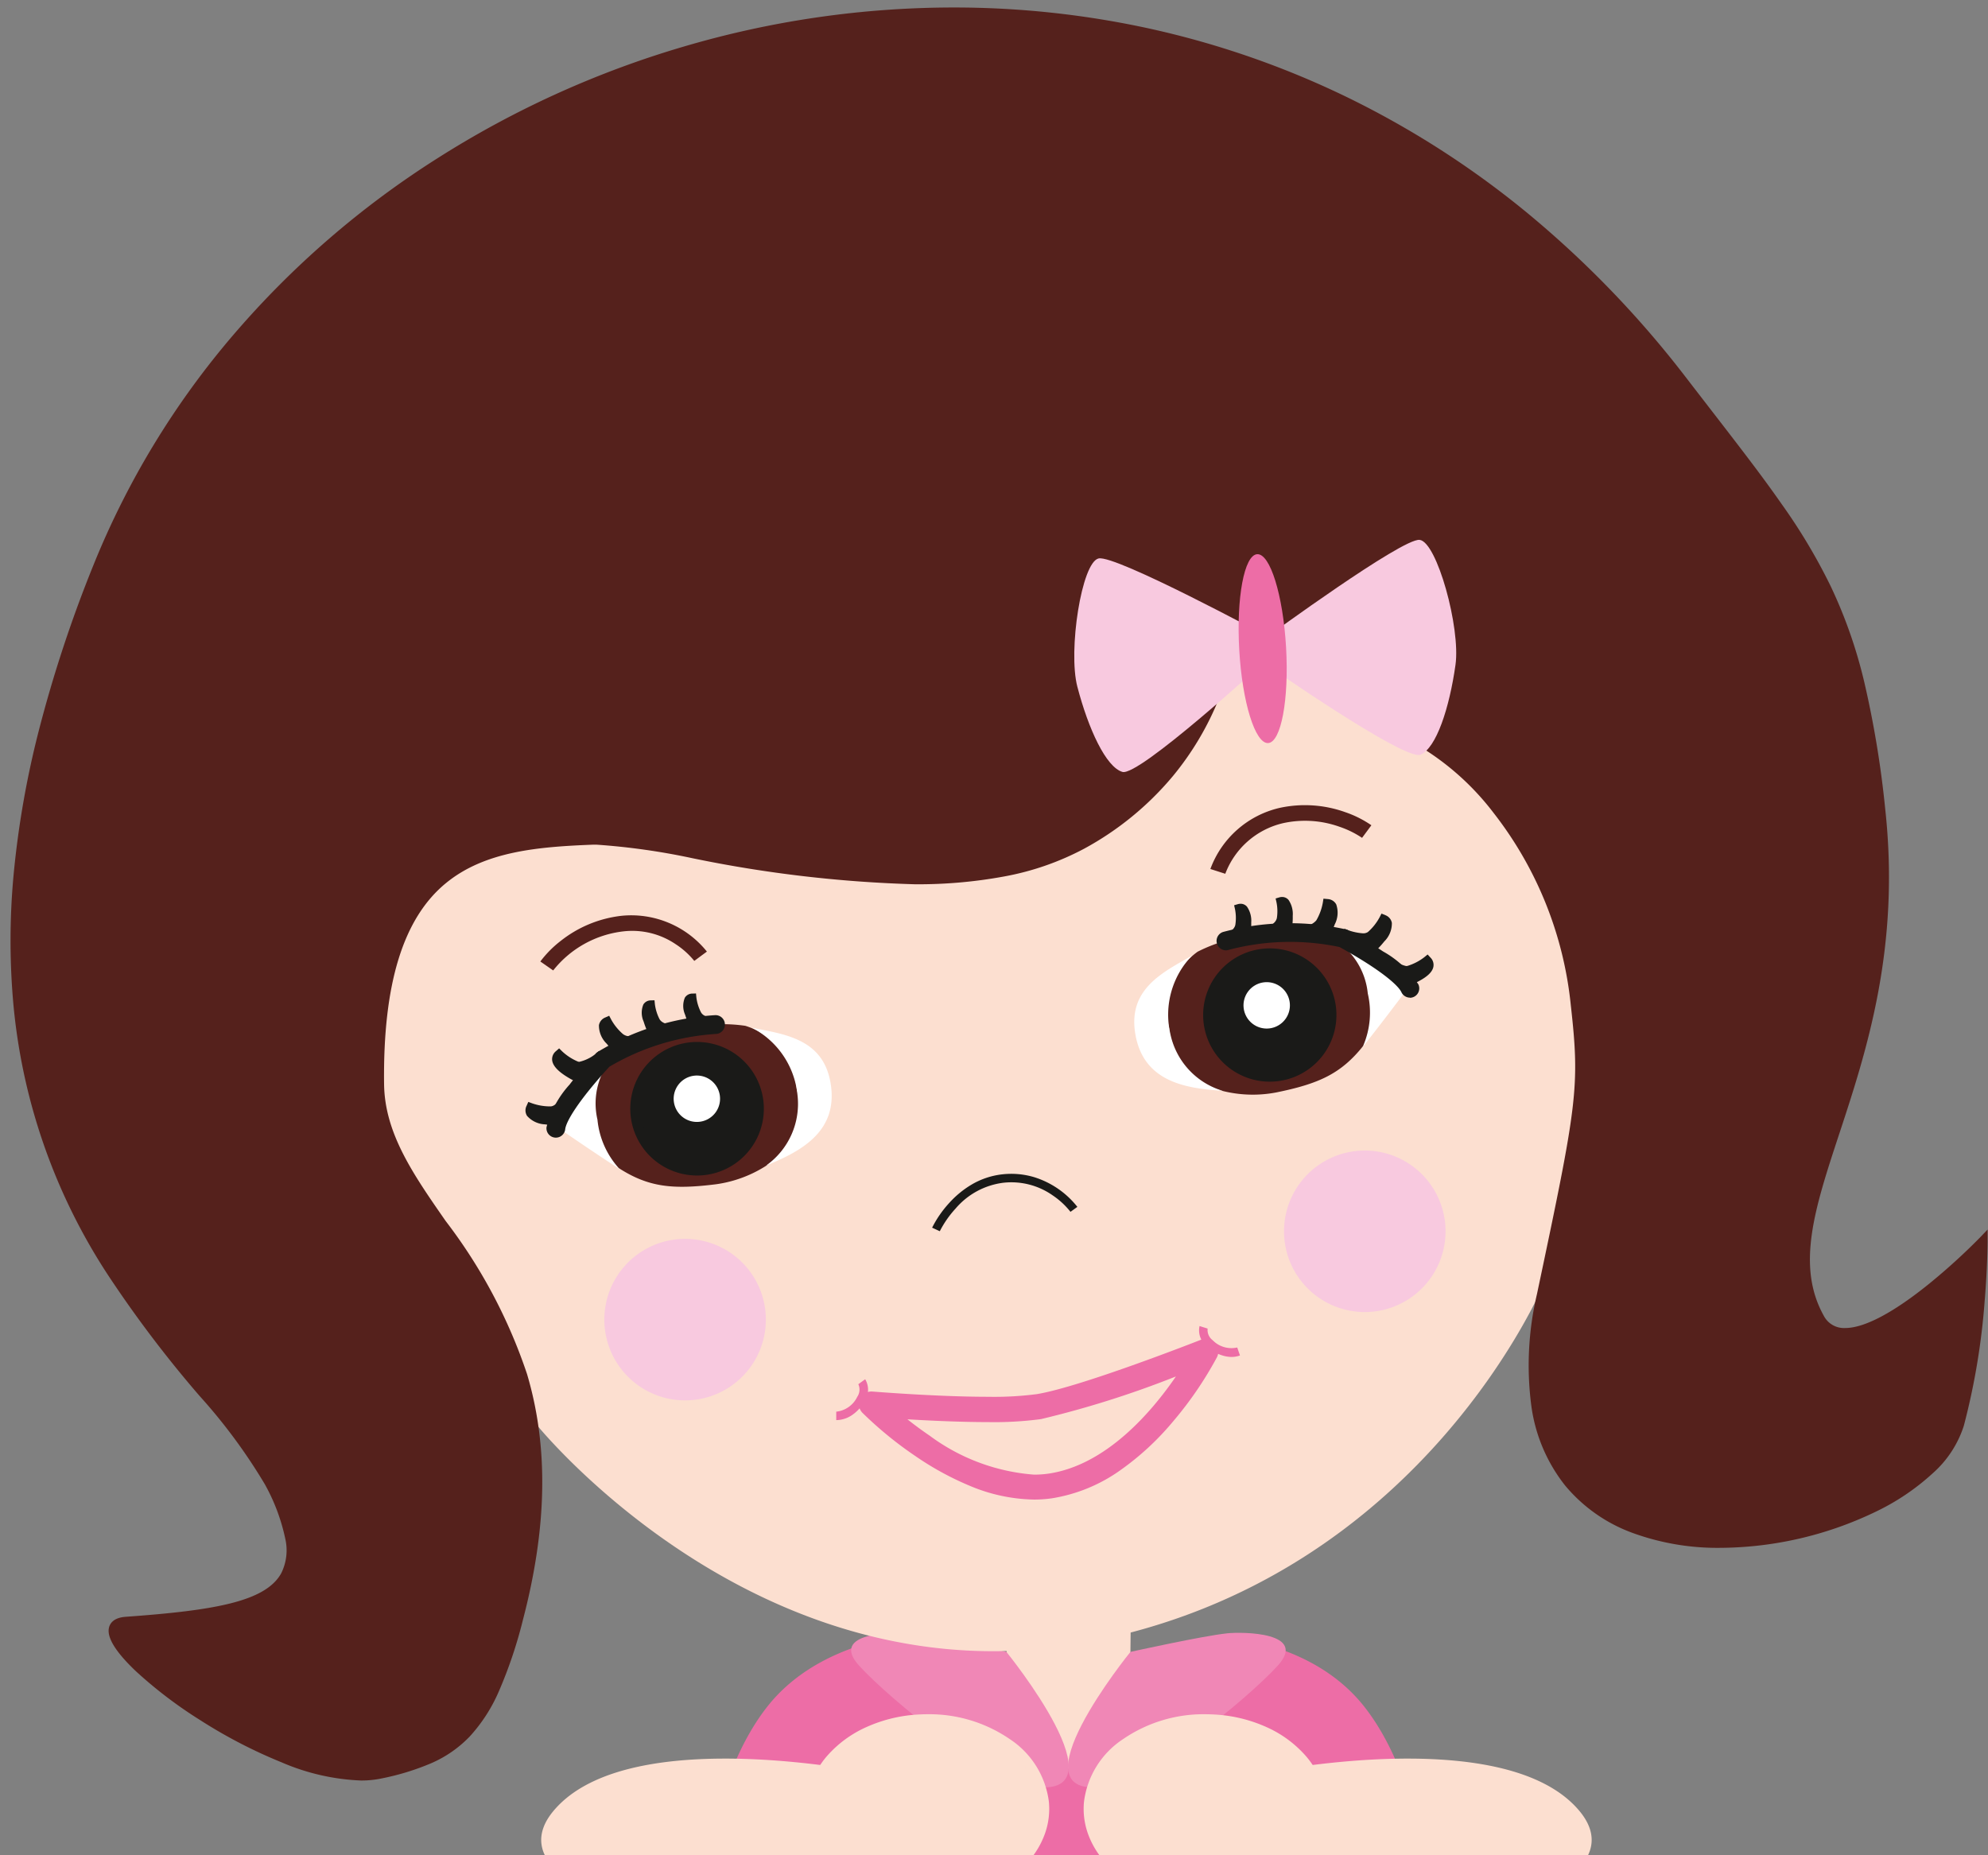 <svg xmlns="http://www.w3.org/2000/svg" xmlns:xlink="http://www.w3.org/1999/xlink" width="120" height="112" viewBox="0 0 120 112">
  <rect x="0" y="0" width="120" height="112" fill="#808080" stroke="none"/>
  <defs>
    <clipPath id="clip-path">
      <rect id="Rechteck_2022" data-name="Rechteck 2022" width="120" height="112" transform="translate(0 0)" fill="none"/>
    </clipPath>
  </defs>
  <g id="Gruppe_4702" data-name="Gruppe 4702" transform="translate(0 -0.164)">
    <g id="Gruppe_4020" data-name="Gruppe 4020" transform="translate(0 0.163)" clip-path="url(#clip-path)">
      <path id="Pfad_3868" data-name="Pfad 3868" d="M189.8,303.9l.132,10.586,7.281-.554.122-10.752Z" transform="translate(-129.066 -206.484)" fill="#fcdfd0" fill-rule="evenodd"/>
      <path id="Pfad_3869" data-name="Pfad 3869" d="M142.68,310.751a22.751,22.751,0,0,1,5.4-1.243s5.541.161,8.741,4.2,4.621,11.535,2.52,14.9-7.767,8.365-9.338,9.758c-2.1,1.86,1.923,10.476,2.8,11.477,2.33,2.672,15.3,21.675,15.3,21.675l-28.783-.176-29.775.176s13.277-19.858,15.329-22.7c.777-1.077,4.039-8.591,2.765-10.451-1.186-1.733-7.237-6.4-9.337-9.758s-.678-10.857,2.52-14.9,8.812-4.321,8.812-4.321,2.868.565,5.647,1.4c1.049.317,3.2,6.645,3.685,6.692.8.078,3.069-6.489,3.717-6.732" transform="translate(-74.489 -210.703)" fill="#ed6da6" fill-rule="evenodd"/>
      <path id="Pfad_3870" data-name="Pfad 3870" d="M164.074,309.073c1.481.153,5.849,1.121,5.849,1.121s7.321,9.01,1.54,8.118c-2.622-.4-8.534-5.217-10.415-7.268s2.127-2.065,3.026-1.972" transform="translate(-109.175 -210.471)" fill="#f087b6" fill-rule="evenodd"/>
      <path id="Pfad_3871" data-name="Pfad 3871" d="M211.092,309.073c-1.481.153-5.849,1.121-5.849,1.121s-7.321,9.01-1.54,8.118c2.623-.4,8.534-5.217,10.415-7.268s-2.128-2.065-3.026-1.972" transform="translate(-137.007 -210.471)" fill="#f087b6" fill-rule="evenodd"/>
      <g id="Gruppe_4703" data-name="Gruppe 4703" transform="translate(32.668 103.493)">
        <path id="Pfad_3872" data-name="Pfad 3872" d="M160.658,325.126c3.863-.2,6.765-2.773,6.483-5.738s-3.643-5.2-7.507-5-6.765,2.774-6.484,5.738,3.643,5.2,7.508,5" transform="translate(-136.797 -314.076)" fill="#fcdfd0"/>
        <path id="Pfad_3873" data-name="Pfad 3873" d="M159.529,324.8h0a8.588,8.588,0,0,1-4.949-1.5,5.317,5.317,0,0,1-2.363-3.786,4.471,4.471,0,0,1,.232-1.906,5.146,5.146,0,0,1,.978-1.668,6.9,6.9,0,0,1,2.363-1.73,8.778,8.778,0,0,1,3.194-.762c.169-.009.34-.014.509-.014a8.586,8.586,0,0,1,4.949,1.5,5.316,5.316,0,0,1,2.363,3.786,4.47,4.47,0,0,1-.232,1.906,5.145,5.145,0,0,1-.978,1.668,6.9,6.9,0,0,1-2.362,1.73,8.772,8.772,0,0,1-3.193.761C159.869,324.8,159.7,324.8,159.529,324.8Zm-.038-10.763c-.158,0-.319,0-.477.013a7.24,7.24,0,0,0-5.135,2.285,4.125,4.125,0,0,0-1.067,3.125,4.729,4.729,0,0,0,2.114,3.355,7.984,7.984,0,0,0,4.6,1.386h0c.158,0,.318,0,.477-.013a7.235,7.235,0,0,0,5.134-2.284,4.124,4.124,0,0,0,1.067-3.127,4.728,4.728,0,0,0-2.114-3.355A7.983,7.983,0,0,0,159.491,314.039Z" transform="translate(-136.16 -313.44)" fill="#fcdfd0"/>
        <path id="Pfad_3874" data-name="Pfad 3874" d="M121.986,328.236a13.7,13.7,0,0,1,.907-5.409s-15.432-3.4-20.057,2.11c-2.268,2.7,1.219,4.577,2.453,4.907,3.693.989,15.394-1.9,16.7-1.607" transform="translate(-102.086 -319.117)" fill="#fcdfd0"/>
      </g>
      <path id="Pfad_3875" data-name="Pfad 3875" d="M80.983,163.154s13.591,16.95,33.347,13.173c20.262-3.874,27.576-21.814,27.576-21.814,2.081-10.1,2.2-12.879,1.663-17.661-1.133-10.079-7.632-15.653-11.581-17.007s-9-6.8-9-6.8a17.451,17.451,0,0,1-9.217,14.124c-9.092,4.991-24.888.268-29.415.444-6.711.26-12.361.489-12.835,14.085-.254,7.23,7.742,11.574,9.459,21.453" transform="translate(-48.633 -77.194)" fill="#fcdfd0" fill-rule="evenodd"/>
      <path id="Pfad_3876" data-name="Pfad 3876" d="M7.829,36.8c-14.208,35.416,6.081,47,10.346,55.237,3.539,6.84-.184,7.8-8.626,8.4-4.118.3,9.271,10.56,15.392,9.2,4.5-1,6.472-2.4,8.3-9.379C38.336,80.8,24.949,76.52,24.846,68c-.165-13.6,6.169-14.469,12.878-14.727,4.527-.175,20.43,5.263,29.523.273a17.452,17.452,0,0,0,9.217-14.124s5.045,5.444,9,6.8,10.448,6.927,11.581,17.006c.562,5.012.356,6.153-2.047,17.514-4.538,21.459,22.963,15.864,25.227,7.824a47.933,47.933,0,0,0,1.424-11.081s-7.889,8.188-9.862,4.633c-3.641-6.56,5.426-14.765,3.681-30.692-1.429-13.035-4.246-15.855-11.911-25.825C74.937-11.638,21.941,1.625,7.829,36.8" transform="translate(-1.939 -2.554)" fill="#55211c" fill-rule="evenodd"/>
      <path id="Pfad_3877" data-name="Pfad 3877" d="M58.9,2.417h0a55.23,55.23,0,0,1,11.956,1.3A53.747,53.747,0,0,1,82.516,7.761a55.063,55.063,0,0,1,10.922,6.974,61.173,61.173,0,0,1,9.746,10.1c.525.682,1.024,1.328,1.507,1.953,1.622,2.1,3.022,3.908,4.2,5.6a34.822,34.822,0,0,1,2.981,5,29.023,29.023,0,0,1,2,5.709,60.007,60.007,0,0,1,1.274,7.7c.92,8.394-1.134,14.634-2.784,19.647-1.456,4.425-2.607,7.919-.93,10.94a1.375,1.375,0,0,0,1.3.752c1.159,0,2.924-.933,5.1-2.7a37.564,37.564,0,0,0,3.016-2.744l.478-.5v.689c0,.015,0,1.544-.18,3.67a41.762,41.762,0,0,1-1.254,7.486,6.467,6.467,0,0,1-1.887,2.877,14.025,14.025,0,0,1-3.47,2.33,21.861,21.861,0,0,1-9.312,2.162,14.965,14.965,0,0,1-5.256-.875,9.549,9.549,0,0,1-4.152-2.9,9.876,9.876,0,0,1-2.015-4.69,18.752,18.752,0,0,1,.326-6.856c2.428-11.481,2.6-12.469,2.043-17.426A22.551,22.551,0,0,0,91.5,51.03a16.038,16.038,0,0,0-6.72-5.142,13.63,13.63,0,0,1-3.138-1.666,31.676,31.676,0,0,1-2.933-2.293c-1.14-.994-2.081-1.925-2.6-2.456-.024.242-.062.548-.121.906a18.069,18.069,0,0,1-1.054,3.744,17.68,17.68,0,0,1-2.786,4.695A18.388,18.388,0,0,1,66.792,53.2a16.609,16.609,0,0,1-4.831,1.677,28.537,28.537,0,0,1-5.393.47,76.856,76.856,0,0,1-13.431-1.575,40.912,40.912,0,0,0-5.775-.815c-.075,0-.147,0-.215,0-3.332.129-6.516.4-8.853,2.3-2.6,2.112-3.832,6.086-3.759,12.149.036,2.971,1.743,5.428,3.72,8.273a31.758,31.758,0,0,1,4.909,9.236c1.3,4.374,1.222,9.225-.246,14.832a27.272,27.272,0,0,1-1.451,4.312A9.743,9.743,0,0,1,29.7,106.8a7.177,7.177,0,0,1-2.3,1.6,15.166,15.166,0,0,1-2.99.922,5.919,5.919,0,0,1-1.274.13,13.371,13.371,0,0,1-4.781-1.094,30,30,0,0,1-4.907-2.543,26.617,26.617,0,0,1-3.87-2.938c-1.087-1.027-1.649-1.843-1.67-2.427-.009-.242.074-.812,1.03-.881,5.349-.383,8.428-.914,9.383-2.618a3.106,3.106,0,0,0,.25-2.093,11.69,11.69,0,0,0-1.233-3.288,33.539,33.539,0,0,0-3.94-5.334,71.141,71.141,0,0,1-5.542-7.32A35.777,35.777,0,0,1,2.136,62.327a42.838,42.838,0,0,1,.032-7.511,56.156,56.156,0,0,1,1.514-8.7A79.106,79.106,0,0,1,6.983,36.1a50.288,50.288,0,0,1,8.478-13.947A54.9,54.9,0,0,1,27.722,11.542a58.3,58.3,0,0,1,14.87-6.756A57.687,57.687,0,0,1,58.9,2.417Zm53.836,80.277a2.073,2.073,0,0,1-1.018-.244,1.981,1.981,0,0,1-.767-.793c-1.795-3.234-.611-6.83.888-11.384,1.634-4.963,3.667-11.139,2.76-19.413-1.322-12.064-3.78-15.241-10.347-23.732-.483-.625-.983-1.271-1.508-1.954-11-14.316-26.572-22.2-43.842-22.2-22.746,0-43.4,13.4-51.4,33.338C-3.863,64.632,6.782,77.42,13.827,85.882a33.848,33.848,0,0,1,4.007,5.435c1.4,2.713,1.713,4.59.975,5.908-.543.968-1.637,1.63-3.442,2.083a40.346,40.346,0,0,1-6.385.817.8.8,0,0,0-.442.124.2.2,0,0,0-.073.183,4.419,4.419,0,0,0,1.5,2.043,26.051,26.051,0,0,0,3.786,2.873c3.5,2.223,7.009,3.55,9.39,3.55a5.363,5.363,0,0,0,1.154-.117c4.529-1,6.333-2.47,8.09-9.178,3.237-12.36-1.1-18.6-4.582-23.609a35.946,35.946,0,0,1-2.637-4.174A9.839,9.839,0,0,1,23.98,67.41a33.04,33.04,0,0,1,.233-4.567,18.439,18.439,0,0,1,.781-3.529,11.165,11.165,0,0,1,1.266-2.631,8.4,8.4,0,0,1,1.684-1.86A9.9,9.9,0,0,1,32.212,52.9a28.5,28.5,0,0,1,4.914-.5c.075,0,.154,0,.236,0a40.272,40.272,0,0,1,5.874.824,76.417,76.417,0,0,0,13.333,1.566c4.151,0,7.408-.68,9.957-2.079a17.337,17.337,0,0,0,7.893-8.793,15.834,15.834,0,0,0,1.18-5.091l.01-.694.472.509c.013.014,1.275,1.371,3,2.875a19.717,19.717,0,0,0,5.882,3.849,13.023,13.023,0,0,1,3.391,1.85,19.184,19.184,0,0,1,3.583,3.47A21.757,21.757,0,0,1,94.976,55.8a24.4,24.4,0,0,1,1.752,6.8,24.5,24.5,0,0,1,.088,6.441c-.282,2.331-.927,5.43-2.139,11.162-1.017,4.808-.486,8.536,1.577,11.081,1.868,2.3,5.056,3.574,8.977,3.574a21.286,21.286,0,0,0,9.067-2.1c2.728-1.339,4.575-3.11,5.068-4.859a41.194,41.194,0,0,0,1.235-7.376c.105-1.26.148-2.308.166-2.948-.543.53-1.486,1.418-2.572,2.3C115.88,81.743,114.043,82.694,112.736,82.694Z" transform="translate(-1.351 -1.964)" fill="#55211c"/>
      <path id="Pfad_3878" data-name="Pfad 3878" d="M176.3,225.912l-.463-.215a6.56,6.56,0,0,1,1.03-1.489,5.826,5.826,0,0,1,1.316-1.09,4.657,4.657,0,0,1,1.89-.641,4.833,4.833,0,0,1,1.931.173,5.339,5.339,0,0,1,2.6,1.791l-.415.3a4.717,4.717,0,0,0-1.072-.992,4.342,4.342,0,0,0-2.99-.763,4.525,4.525,0,0,0-2.873,1.556A6.173,6.173,0,0,0,176.3,225.912Z" transform="translate(-119.572 -151.583)" fill="#1a1a18"/>
      <path id="Pfad_3879" data-name="Pfad 3879" d="M164.378,259.157s7.326.605,10.116.148,10.066-3.327,10.066-3.327-3.719,7.314-9.41,8.118c-5.216.736-10.772-4.939-10.772-4.939" transform="translate(-111.777 -174.385)" fill="#fcdfd0" fill-rule="evenodd"/>
      <path id="Pfad_3880" data-name="Pfad 3880" d="M182.952,253.613a.757.757,0,0,1,.675,1.1,22.244,22.244,0,0,1-2.669,3.9,16.56,16.56,0,0,1-3.112,2.884,9.766,9.766,0,0,1-4.2,1.735,7.617,7.617,0,0,1-1.062.073,10.373,10.373,0,0,1-3.894-.838,17.954,17.954,0,0,1-3.284-1.8,22.763,22.763,0,0,1-3.179-2.6.757.757,0,0,1,.6-1.283c.038,0,3.865.316,6.979.316a19.933,19.933,0,0,0,2.952-.161c2.679-.439,9.838-3.256,9.91-3.284A.755.755,0,0,1,182.952,253.613ZM172.586,261.8a6.1,6.1,0,0,0,.85-.058c3.506-.5,6.263-3.749,7.714-5.869a59.279,59.279,0,0,1-8.141,2.574,21.3,21.3,0,0,1-3.2.181c-1.642,0-3.474-.085-4.866-.168.393.312.843.649,1.339.985A12.1,12.1,0,0,0,172.586,261.8Z" transform="translate(-110.169 -172.777)" fill="#ed6da6"/>
      <path id="Pfad_3881" data-name="Pfad 3881" d="M228.126,253.041a1.941,1.941,0,0,1-.588-.1,2.364,2.364,0,0,1-.914-.546,1.225,1.225,0,0,1-.436-1.22l.488.152a.774.774,0,0,0,.3.7,1.586,1.586,0,0,0,1.487.442l.166.483A1.557,1.557,0,0,1,228.126,253.041Z" transform="translate(-153.781 -171.122)" fill="#ed6da6"/>
      <path id="Pfad_3882" data-name="Pfad 3882" d="M157.75,263.67h-.009l0-.511h.006a1.59,1.59,0,0,0,1.262-.894.775.775,0,0,0,.065-.763l.414-.3a1.226,1.226,0,0,1-.025,1.3,2.366,2.366,0,0,1-.692.809A1.74,1.74,0,0,1,157.75,263.67Z" transform="translate(-107.264 -177.938)" fill="#ed6da6"/>
      <path id="Pfad_3883" data-name="Pfad 3883" d="M242.24,223.532a4.875,4.875,0,1,1,5.436,4.239,4.874,4.874,0,0,1-5.436-4.239" transform="translate(-164.697 -148.6)" fill="#f8c9df" fill-rule="evenodd"/>
      <path id="Pfad_3884" data-name="Pfad 3884" d="M114.033,240.194a4.875,4.875,0,1,1,5.436,4.239,4.874,4.874,0,0,1-5.436-4.239" transform="translate(-77.517 -159.93)" fill="#f8c9df" fill-rule="evenodd"/>
      <path id="Pfad_3885" data-name="Pfad 3885" d="M214.313,108.686s8.124-5.949,9.17-5.836,2.48,5.314,2.168,7.541c-.368,2.619-1.16,5.026-2.111,5.427s-9.483-5.559-9.483-5.559-7.518,6.889-8.51,6.6-2.055-2.588-2.723-5.148c-.567-2.175.259-7.507,1.284-7.74s10.2,4.716,10.2,4.716" transform="translate(-137.794 -70.258)" fill="#f8c9df" fill-rule="evenodd"/>
      <path id="Pfad_3886" data-name="Pfad 3886" d="M233.682,111.335c-.182-3.149.3-5.738,1.083-5.783s1.561,2.471,1.743,5.62-.3,5.737-1.083,5.782-1.562-2.47-1.743-5.619" transform="translate(-158.878 -72.095)" fill="#ed6da6" fill-rule="evenodd"/>
      <path id="Pfad_3887" data-name="Pfad 3887" d="M104.464,204.208a21.014,21.014,0,0,1,3.595-4.234,6.44,6.44,0,0,0-.875,4.3,7.6,7.6,0,0,0,1.3,2.634c-1.857-1.194-4.017-2.7-4.017-2.7" transform="translate(-71.035 -136.303)" fill="#fff"/>
      <path id="Pfad_3888" data-name="Pfad 3888" d="M101.647,209s-1.948-.033-1.609-.789a3.471,3.471,0,0,0,1.22.193c.62-.032,1.044-1.026,1.044-1.026Z" transform="translate(-67.999 -141.337)" fill="#1a1a18" fill-rule="evenodd"/>
      <path id="Pfad_3889" data-name="Pfad 3889" d="M101.239,209.048l-.193,0a5.7,5.7,0,0,1-.737-.069,1.53,1.53,0,0,1-1.094-.516.618.618,0,0,1-.029-.6l.108-.24.247.092a3.3,3.3,0,0,0,1,.178l.108,0c.361-.019.708-.64.8-.856l.519.216Zm-.629-.6c.1.011.183.018.255.023l.026-.063a.9.9,0,0,1-.215.038Z" transform="translate(-67.403 -141.101)" fill="#1a1a18"/>
      <path id="Pfad_3890" data-name="Pfad 3890" d="M106.3,201.3s-1.765-.821-1.148-1.375a3.46,3.46,0,0,0,1.036.672c.579.222,1.567-.7,1.567-.7Z" transform="translate(-71.411 -136.256)" fill="#1a1a18" fill-rule="evenodd"/>
      <path id="Pfad_3891" data-name="Pfad 3891" d="M105.755,200.874l-.174-.081a5.688,5.688,0,0,1-.645-.362c-.487-.319-.745-.619-.79-.916a.618.618,0,0,1,.218-.561l.2-.176.188.185a3.2,3.2,0,0,0,.94.61.278.278,0,0,0,.1.016,2.494,2.494,0,0,0,1.176-.656l.386.408Zm-.332-.8c.083.049.161.092.225.126l.053-.051a.807.807,0,0,1-.214-.049Z" transform="translate(-70.814 -135.489)" fill="#1a1a18"/>
      <path id="Pfad_3892" data-name="Pfad 3892" d="M114.712,195.423s-1.425-1.327-.669-1.662a3.491,3.491,0,0,0,.78.959,1.327,1.327,0,0,0,1.211.085Z" transform="translate(-77.399 -132.078)" fill="#1a1a18" fill-rule="evenodd"/>
      <path id="Pfad_3893" data-name="Pfad 3893" d="M114.063,194.986l-.139-.129a5.7,5.7,0,0,1-.5-.544,1.53,1.53,0,0,1-.469-1.115.617.617,0,0,1,.379-.466l.24-.107.122.233a3.229,3.229,0,0,0,.708.872.682.682,0,0,0,.441.136,1.45,1.45,0,0,0,.486-.092l.226.514Zm-.066-.863c.065.073.126.139.177.191l.058-.027a1.113,1.113,0,0,1-.182-.12Z" transform="translate(-76.802 -131.305)" fill="#1a1a18"/>
      <path id="Pfad_3894" data-name="Pfad 3894" d="M122.116,192s-.7-1.5,0-1.524a2.966,2.966,0,0,0,.308,1.005,1.129,1.129,0,0,0,.928.452Z" transform="translate(-82.827 -129.843)" fill="#1a1a18" fill-rule="evenodd"/>
      <path id="Pfad_3895" data-name="Pfad 3895" d="M121.461,191.723l-.068-.146a4.844,4.844,0,0,1-.223-.589,1.3,1.3,0,0,1-.015-1.028.525.525,0,0,1,.448-.247l.224-.007.022.223a2.743,2.743,0,0,0,.28.913c.18.325.711.329.717.329l.015.477Zm.223-.7c.028.078.055.148.078.205l.054,0a.943.943,0,0,1-.1-.152Z" transform="translate(-82.32 -129.32)" fill="#1a1a18"/>
      <path id="Pfad_3896" data-name="Pfad 3896" d="M113.325,196.324a7.945,7.945,0,0,1,5.006-1.965,9.43,9.43,0,0,1,3.118-.067,4.424,4.424,0,0,1,3.108,3.846,4.25,4.25,0,0,1-.8,3.791,7.529,7.529,0,0,1-4.081,1.929c-2.62.328-4.075.176-5.869-.979a5.1,5.1,0,0,1-1.283-2.921,4.322,4.322,0,0,1,.8-3.634" transform="translate(-76.46 -132.364)" fill="#55211c"/>
      <path id="Pfad_3897" data-name="Pfad 3897" d="M119.955,202.907a3.713,3.713,0,1,1,4.265,3.063,3.712,3.712,0,0,1-4.265-3.063" transform="translate(-81.536 -135.364)" fill="#1a1a18" fill-rule="evenodd"/>
      <path id="Pfad_3898" data-name="Pfad 3898" d="M122.955,205.67a4.031,4.031,0,1,1,.655-.054A4.026,4.026,0,0,1,122.955,205.67Zm.01-7.426a3.441,3.441,0,0,0-.555.045,3.4,3.4,0,0,0,.546,6.76,3.447,3.447,0,0,0,.555-.045,3.4,3.4,0,0,0-.545-6.76Z" transform="translate(-80.876 -134.705)" fill="#1a1a18"/>
      <path id="Pfad_3899" data-name="Pfad 3899" d="M127.093,205.512a1.4,1.4,0,1,1,1.614,1.158,1.4,1.4,0,0,1-1.614-1.158" transform="translate(-86.411 -138.959)" fill="#fff" fill-rule="evenodd"/>
      <path id="Pfad_3900" data-name="Pfad 3900" d="M103.643,199.9a.568.568,0,0,1-.565-.629,6.045,6.045,0,0,1,1.388-2.569c.639-.831,1.313-1.57,1.534-1.813l.038-.042.035-.054.088-.063a15.558,15.558,0,0,1,7.087-2.224.568.568,0,0,1,.1,1.131,14.459,14.459,0,0,0-6.473,1.98l-.035.038c-1.863,2.045-2.582,3.273-2.633,3.74A.568.568,0,0,1,103.643,199.9Z" transform="translate(-70.09 -131.221)" fill="#1a1a18"/>
      <path id="Pfad_3901" data-name="Pfad 3901" d="M141.814,194.886c1.939.39,4.279.646,4.747,3.3.523,2.969-1.8,4.17-3.886,5.021a4.565,4.565,0,0,0,1.892-4.294,5.135,5.135,0,0,0-2.752-4.03" transform="translate(-96.433 -132.843)" fill="#fff"/>
      <path id="Pfad_3902" data-name="Pfad 3902" d="M102.7,176.988l-.776-.54a6.5,6.5,0,0,1,1.251-1.259,7.211,7.211,0,0,1,3.658-1.5,5.858,5.858,0,0,1,5.145,2.161l-.762.561.381-.28-.38.282a4.885,4.885,0,0,0-1.136-1.017,4.668,4.668,0,0,0-3.145-.766A6.316,6.316,0,0,0,102.7,176.988Z" transform="translate(-69.308 -118.403)" fill="#55211c"/>
      <path id="Pfad_3903" data-name="Pfad 3903" d="M129.939,190.716s-.7-1.5,0-1.524a2.943,2.943,0,0,0,.308,1.005,1.13,1.13,0,0,0,.929.452Z" transform="translate(-88.148 -128.971)" fill="#1a1a18" fill-rule="evenodd"/>
      <path id="Pfad_3904" data-name="Pfad 3904" d="M129.284,190.44l-.068-.146a4.843,4.843,0,0,1-.222-.589,1.3,1.3,0,0,1-.014-1.028.526.526,0,0,1,.448-.247l.224-.007.021.223a2.72,2.72,0,0,0,.279.913c.18.325.712.329.717.329l.015.477Zm.223-.7c.028.08.056.151.079.209l.055,0a.944.944,0,0,1-.105-.152Z" transform="translate(-87.64 -128.448)" fill="#1a1a18"/>
      <path id="Pfad_3905" data-name="Pfad 3905" d="M256,180.622a20.967,20.967,0,0,0-4.757-2.866,6.447,6.447,0,0,1,2.2,3.794,7.635,7.635,0,0,1-.388,2.91c1.377-1.724,2.943-3.838,2.943-3.838" transform="translate(-170.848 -121.194)" fill="#fff"/>
      <path id="Pfad_3906" data-name="Pfad 3906" d="M262.806,183.386s1.835-.652,1.272-1.261a3.463,3.463,0,0,1-1.1.572c-.6.167-1.316-.639-1.316-.639Z" transform="translate(-177.933 -124.12)" fill="#1a1a18" fill-rule="evenodd"/>
      <path id="Pfad_3907" data-name="Pfad 3907" d="M262.265,183.042,261,181.567l.423-.37a1.716,1.716,0,0,0,.935.568.351.351,0,0,0,.095-.012,3.2,3.2,0,0,0,1-.52l.2-.165.179.193a.618.618,0,0,1,.164.579c-.072.291-.357.565-.872.838a5.7,5.7,0,0,1-.676.3Zm.127-.715.044.052c.067-.028.148-.063.236-.1l-.068.02A.9.9,0,0,1,262.391,182.326Z" transform="translate(-177.48 -123.446)" fill="#1a1a18"/>
      <path id="Pfad_3908" data-name="Pfad 3908" d="M255.074,176.154s1.412-1.342.651-1.669a3.5,3.5,0,0,1-.769.968c-.476.4-1.707-.16-1.707-.16Z" transform="translate(-172.208 -118.97)" fill="#1a1a18" fill-rule="evenodd"/>
      <path id="Pfad_3909" data-name="Pfad 3909" d="M254.873,175.721l-2-.944.235-.51a3.331,3.331,0,0,0,1.1.277.509.509,0,0,0,.316-.077,3.209,3.209,0,0,0,.7-.88l.12-.234.241.1a.617.617,0,0,1,.385.462,1.53,1.53,0,0,1-.457,1.12,5.7,5.7,0,0,1-.5.549Zm-.18-.706.066.031c.05-.053.111-.118.174-.192l-.053.046A.8.8,0,0,1,254.693,175.015Z" transform="translate(-171.954 -118.201)" fill="#1a1a18"/>
      <path id="Pfad_3910" data-name="Pfad 3910" d="M246.981,173.279s.927-1.712.1-1.788a3.5,3.5,0,0,1-.431,1.158,1.328,1.328,0,0,1-1.121.467Z" transform="translate(-166.961 -116.934)" fill="#1a1a18" fill-rule="evenodd"/>
      <path id="Pfad_3911" data-name="Pfad 3911" d="M247.071,172.935l-1.639-.185.052-.559h.047a1,1,0,0,0,.817-.338,3.236,3.236,0,0,0,.391-1.052l.042-.259.261.024a.618.618,0,0,1,.509.32,1.53,1.53,0,0,1-.088,1.206,5.7,5.7,0,0,1-.3.675Zm-.383-.609.063.007c.031-.065.068-.145.105-.234l-.033.054A1.123,1.123,0,0,1,246.689,172.326Z" transform="translate(-166.894 -116.289)" fill="#1a1a18"/>
      <path id="Pfad_3912" data-name="Pfad 3912" d="M240.487,172.423s.185-1.645-.489-1.443a2.962,2.962,0,0,1,.029,1.051c-.1.518-.735.725-.735.725Z" transform="translate(-162.718 -116.575)" fill="#1a1a18" fill-rule="evenodd"/>
      <path id="Pfad_3913" data-name="Pfad 3913" d="M239.2,172.479l-.127-.422-.011-.035c.005,0,.507-.172.574-.541a2.712,2.712,0,0,0-.027-.954l-.05-.218.215-.064a.618.618,0,0,1,.178-.027.505.505,0,0,1,.385.176,1.5,1.5,0,0,1,.256.958,4.87,4.87,0,0,1-.024.593l-.018.16Zm.916-.972q0,.03-.01.06a.941.941,0,0,1-.051.178l.053-.015C240.11,171.659,240.113,171.583,240.113,171.507Z" transform="translate(-162.56 -116.068)" fill="#1a1a18"/>
      <path id="Pfad_3914" data-name="Pfad 3914" d="M230.435,177.18a7.941,7.941,0,0,0-5.37-.265,9.433,9.433,0,0,0-2.977.932,4.425,4.425,0,0,0-1.717,4.637,4.248,4.248,0,0,0,1.97,3.337,7.523,7.523,0,0,0,4.482.525c2.587-.525,3.917-1.134,5.249-2.8a5.091,5.091,0,0,0,.285-3.177,4.324,4.324,0,0,0-1.922-3.188" transform="translate(-149.795 -120.394)" fill="#55211c"/>
      <path id="Pfad_3915" data-name="Pfad 3915" d="M227.971,185.2a3.713,3.713,0,1,1,4.263,3.063,3.712,3.712,0,0,1-4.263-3.063" transform="translate(-154.986 -123.325)" fill="#1a1a18" fill-rule="evenodd"/>
      <path id="Pfad_3916" data-name="Pfad 3916" d="M230.97,187.966a4.023,4.023,0,0,1-.646-7.993,4.016,4.016,0,0,1,3.243.893,4.023,4.023,0,0,1-1.942,7.046A4.063,4.063,0,0,1,230.97,187.966Zm.009-7.426a3.442,3.442,0,0,0-.555.045,3.4,3.4,0,0,0,.546,6.76,3.408,3.408,0,0,0,3.364-3.954A3.389,3.389,0,0,0,230.979,180.54Z" transform="translate(-154.327 -122.666)" fill="#1a1a18"/>
      <path id="Pfad_3917" data-name="Pfad 3917" d="M234.582,187.895a1.4,1.4,0,1,1,1.613,1.158,1.4,1.4,0,0,1-1.613-1.158" transform="translate(-159.503 -126.979)" fill="#fff" fill-rule="evenodd"/>
      <path id="Pfad_3918" data-name="Pfad 3918" d="M241.058,179.618a.568.568,0,0,1-.515-.329c-.2-.427-1.27-1.362-3.689-2.7l-.045-.025a14.474,14.474,0,0,0-6.768.191.568.568,0,0,1-.267-1.1,15.571,15.571,0,0,1,7.427-.155l.1.032.05.04.049.027c.287.16,1.162.645,2.033,1.229a6.043,6.043,0,0,1,2.135,1.992.568.568,0,0,1-.515.806Z" transform="translate(-155.951 -119.391)" fill="#1a1a18"/>
      <path id="Pfad_3919" data-name="Pfad 3919" d="M217.448,181.273c-1.712.988-3.847,1.978-3.442,4.645.451,2.98,3.042,3.376,5.284,3.518a4.56,4.56,0,0,1-3.162-3.466,5.137,5.137,0,0,1,1.32-4.7" transform="translate(-145.49 -123.586)" fill="#fff"/>
      <path id="Pfad_3920" data-name="Pfad 3920" d="M229.214,157.044l-.9-.289a5.86,5.86,0,0,1,4.186-3.69,7.21,7.21,0,0,1,3.946.256,6.506,6.506,0,0,1,1.587.794l-.563.76a5.721,5.721,0,0,0-1.371-.673,6.179,6.179,0,0,0-3.4-.213A4.923,4.923,0,0,0,229.214,157.044Z" transform="translate(-155.253 -104.294)" fill="#55211c"/>
      <path id="Pfad_3921" data-name="Pfad 3921" d="M232.66,173.706s.185-1.645-.489-1.443a2.961,2.961,0,0,1,.028,1.051c-.095.518-.734.725-.734.725Z" transform="translate(-157.395 -117.448)" fill="#1a1a18" fill-rule="evenodd"/>
      <path id="Pfad_3922" data-name="Pfad 3922" d="M231.37,173.762l-.127-.422-.011-.035c.005,0,.506-.172.574-.541a2.712,2.712,0,0,0-.025-.955l-.05-.218.214-.064a.618.618,0,0,1,.178-.027.505.505,0,0,1,.385.176,1.494,1.494,0,0,1,.256.958,4.87,4.87,0,0,1-.024.593l-.018.16Zm.916-.978q-.005.033-.011.067a.941.941,0,0,1-.051.178l.054-.015C232.283,172.94,232.286,172.862,232.287,172.783Z" transform="translate(-157.237 -116.94)" fill="#1a1a18"/>
      <g id="Gruppe_4704" data-name="Gruppe 4704" transform="translate(65.414 103.493)">
        <path id="Pfad_3872-2" data-name="Pfad 3872" d="M159.633,325.126c-3.863-.2-6.765-2.773-6.483-5.738s3.643-5.2,7.507-5,6.765,2.774,6.484,5.738-3.643,5.2-7.508,5" transform="translate(-152.832 -314.076)" fill="#fcdfd0"/>
        <path id="Pfad_3873-2" data-name="Pfad 3873" d="M159.49,324.8h0a8.588,8.588,0,0,0,4.949-1.5,5.317,5.317,0,0,0,2.363-3.786,4.471,4.471,0,0,0-.232-1.906,5.146,5.146,0,0,0-.978-1.668,6.9,6.9,0,0,0-2.363-1.73,8.778,8.778,0,0,0-3.194-.762c-.169-.009-.34-.014-.509-.014a8.586,8.586,0,0,0-4.949,1.5,5.316,5.316,0,0,0-2.363,3.786,4.47,4.47,0,0,0,.232,1.906,5.145,5.145,0,0,0,.978,1.668,6.9,6.9,0,0,0,2.362,1.73,8.772,8.772,0,0,0,3.193.761C159.15,324.8,159.321,324.8,159.49,324.8Zm.038-10.763c.158,0,.319,0,.477.013a7.24,7.24,0,0,1,5.134,2.285,4.125,4.125,0,0,1,1.067,3.125,4.729,4.729,0,0,1-2.114,3.355,7.984,7.984,0,0,1-4.6,1.386h0c-.158,0-.318,0-.477-.013a7.235,7.235,0,0,1-5.134-2.284,4.125,4.125,0,0,1-1.067-3.127,4.728,4.728,0,0,1,2.114-3.355A7.983,7.983,0,0,1,159.528,314.039Z" transform="translate(-152.196 -313.44)" fill="#fcdfd0"/>
        <path id="Pfad_3874-2" data-name="Pfad 3874" d="M102.993,328.236a13.7,13.7,0,0,0-.907-5.409s15.432-3.4,20.057,2.11c2.268,2.7-1.219,4.577-2.453,4.907-3.693.989-15.394-1.9-16.7-1.607" transform="translate(-92.23 -319.117)" fill="#fcdfd0"/>
      </g>
    </g>
  </g>
</svg>
